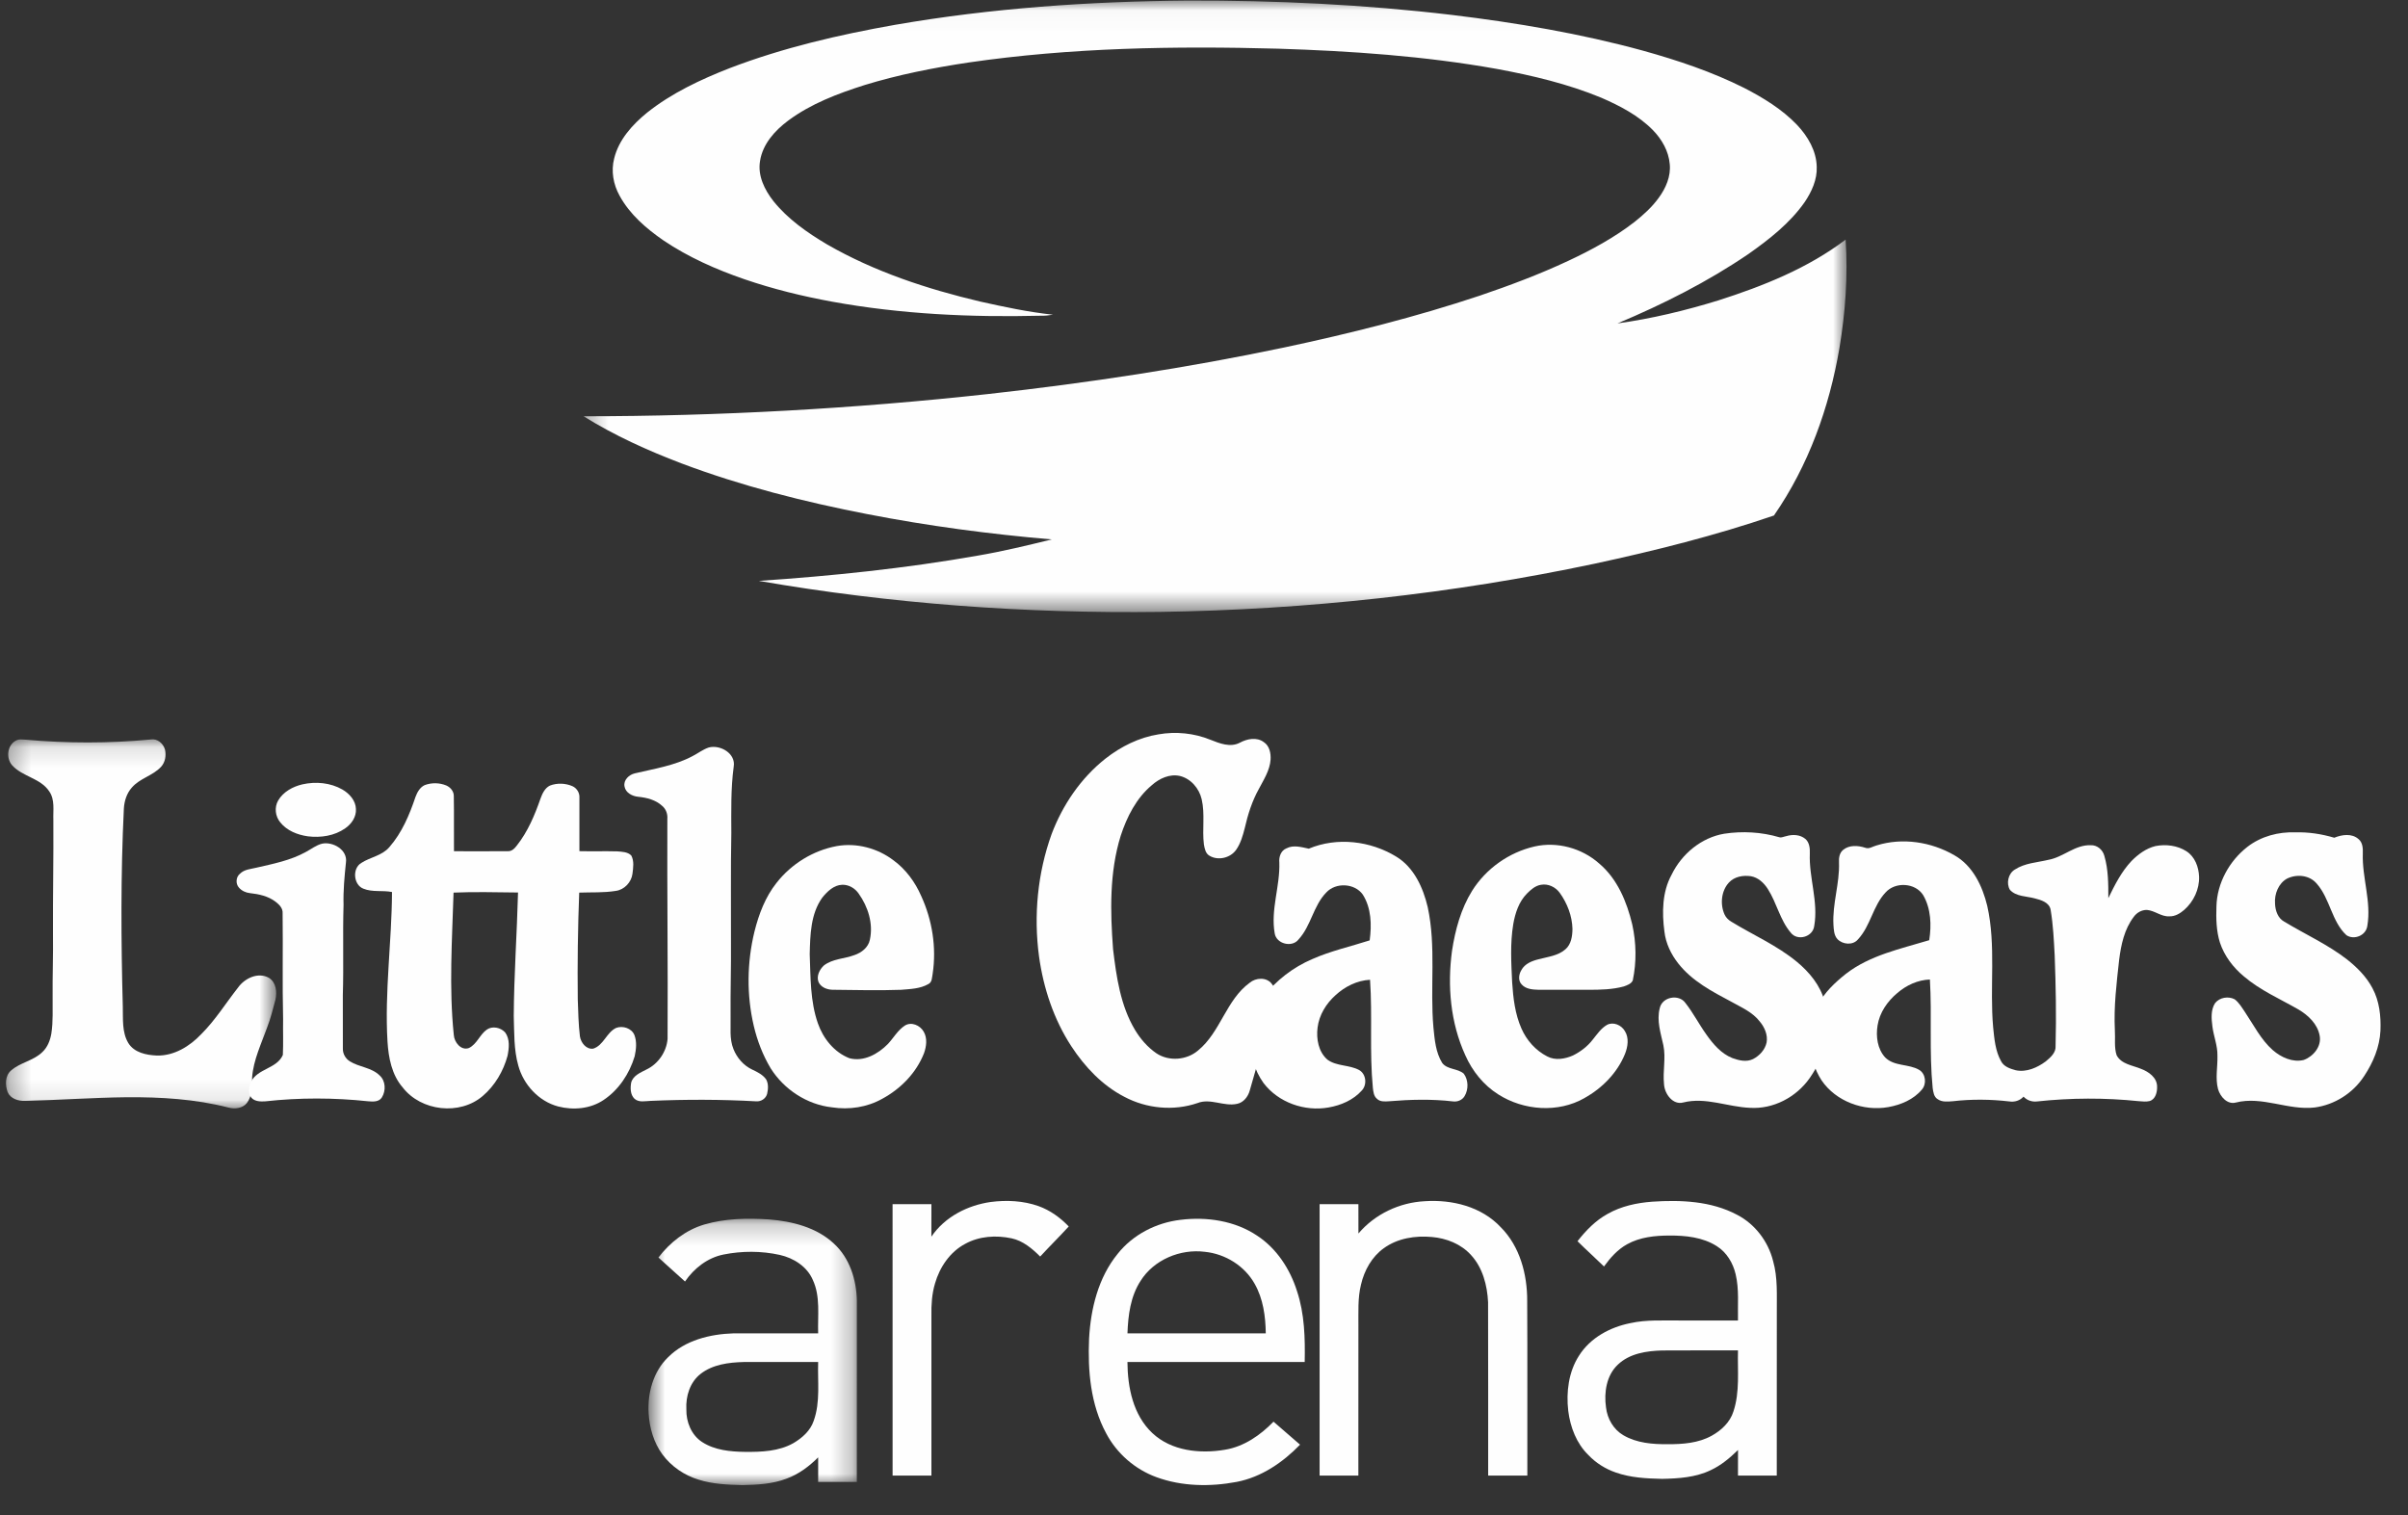 <?xml version="1.0" encoding="UTF-8"?>
<svg width="116px" height="73px" viewBox="0 0 116 73" version="1.1" xmlns="http://www.w3.org/2000/svg" xmlns:xlink="http://www.w3.org/1999/xlink">
    <rect x="0" y="0" width="116" height="73" fill="#333333" stroke="none"/>
    <title>4AF11C28-FEBB-4D53-9E08-E8B3359C1FFC</title>
    <defs>
        <polygon id="path-1" points="0.313 0.027 61.149 0.027 61.149 29.489 0.313 29.489"></polygon>
        <polygon id="path-3" points="0.703 0.216 10.743 0.216 10.743 13.046 0.703 13.046"></polygon>
        <polygon id="path-5" points="0.289 0.124 13.304 0.124 13.304 17.902 0.289 17.902"></polygon>
    </defs>
    <g id="v03" stroke="none" stroke-width="1" fill="none" fill-rule="evenodd">
        <g id="Clients-//-Selected---Athletics" transform="translate(-343, -761)">
            <g id="Athletics-Logos" transform="translate(139, 392)">
                <g id="Row-3" transform="translate(17, 358)">
                    <g id="Little-Caesars-Arena" transform="translate(187, 11)">
                        <g id="Group-128" transform="translate(27.802, 0)">
                            <g id="Group-122">
                                <mask id="mask-2" fill="white">
                                    <use xlink:href="#path-1"></use>
                                </mask>
                                <g id="Clip-121"></g>
                                <path d="M15.321,1.195 C19.97,0.389 24.697,0.067 29.414,0.027 C33.663,0.016 37.916,0.218 42.137,0.719 C45.24,1.094 48.331,1.615 51.346,2.441 C53.014,2.905 54.665,3.457 56.213,4.233 C57.14,4.71 58.047,5.264 58.77,6.02 C59.288,6.569 59.699,7.27 59.715,8.038 C59.74,8.652 59.472,9.234 59.136,9.735 C58.425,10.75 57.432,11.528 56.424,12.238 C54.454,13.579 52.313,14.658 50.116,15.581 C51.766,15.352 53.391,14.961 54.98,14.471 C57.141,13.78 59.292,12.919 61.107,11.544 C61.222,13.29 61.095,15.046 60.808,16.772 C60.321,19.63 59.318,22.433 57.654,24.835 C54.831,25.801 51.93,26.529 49.012,27.157 C42.141,28.612 35.122,29.374 28.098,29.479 C21.623,29.563 15.133,29.095 8.753,27.985 C12.286,27.747 15.817,27.382 19.305,26.767 C20.504,26.563 21.687,26.276 22.867,25.987 C19.881,25.734 16.906,25.338 13.966,24.766 C10.93,24.176 7.92,23.415 5.026,22.324 C3.395,21.702 1.793,20.98 0.313,20.055 C6.83,20.052 13.349,19.692 19.826,18.98 C24.605,18.448 29.364,17.729 34.067,16.739 C37.244,16.064 40.4,15.271 43.481,14.244 C44.925,13.754 46.354,13.217 47.736,12.571 C48.858,12.046 49.958,11.451 50.938,10.692 C51.369,10.348 51.783,9.976 52.106,9.527 C52.448,9.061 52.695,8.489 52.634,7.901 C52.58,7.28 52.256,6.713 51.824,6.27 C51.13,5.563 50.233,5.097 49.33,4.705 C47.719,4.04 46.014,3.637 44.303,3.32 C40.824,2.698 37.289,2.458 33.76,2.345 C28.783,2.21 23.778,2.293 18.843,3.013 C17.155,3.268 15.475,3.598 13.843,4.099 C12.556,4.508 11.267,4.995 10.177,5.803 C9.528,6.283 8.937,6.94 8.811,7.757 C8.691,8.461 9.029,9.146 9.455,9.688 C10.151,10.557 11.084,11.208 12.039,11.774 C14.32,13.089 16.852,13.922 19.411,14.527 C20.571,14.786 21.739,15.035 22.923,15.161 C22.719,15.196 22.512,15.217 22.306,15.211 C18.955,15.292 15.587,15.135 12.286,14.534 C10.854,14.272 9.437,13.925 8.061,13.453 C6.693,12.983 5.359,12.391 4.159,11.583 C3.328,11.009 2.533,10.324 2.046,9.43 C1.744,8.889 1.627,8.24 1.784,7.636 C2.005,6.728 2.663,6.002 3.375,5.423 C4.56,4.481 5.948,3.831 7.354,3.281 C9.922,2.298 12.614,1.673 15.321,1.195" id="Fill-120" fill="#FEFEFE" mask="url(#mask-2)"></path>
                            </g>
                            <g id="Group-125" transform="translate(2.732, 58.5)">
                                <mask id="mask-4" fill="white">
                                    <use xlink:href="#path-3"></use>
                                </mask>
                                <g id="Clip-124"></g>
                                <path d="M3.22,7.685 C2.701,8.086 2.495,8.767 2.53,9.398 C2.516,10.001 2.769,10.635 3.292,10.974 C3.899,11.366 4.651,11.438 5.359,11.446 C6.149,11.453 6.987,11.422 7.691,11.022 C8.112,10.774 8.506,10.424 8.664,9.951 C8.992,9.041 8.847,8.06 8.879,7.115 C7.682,7.117 6.486,7.112 5.29,7.117 C4.572,7.136 3.803,7.232 3.22,7.685 M3.389,0.494 C4.393,0.198 5.46,0.182 6.498,0.247 C7.621,0.334 8.8,0.627 9.639,1.413 C10.397,2.108 10.724,3.152 10.743,4.153 C10.741,7.066 10.742,9.979 10.742,12.894 C10.12,12.894 9.5,12.893 8.879,12.895 C8.88,12.499 8.878,12.105 8.879,11.71 C8.444,12.146 7.936,12.527 7.349,12.738 C6.674,12.996 5.941,13.032 5.226,13.047 C4.519,13.029 3.801,13 3.122,12.785 C2.428,12.576 1.802,12.145 1.374,11.565 C0.956,10.996 0.757,10.294 0.712,9.599 C0.651,8.624 0.928,7.584 1.65,6.886 C2.468,6.066 3.67,5.772 4.802,5.736 C6.161,5.733 7.52,5.734 8.879,5.736 C8.85,4.878 8.997,3.97 8.623,3.165 C8.348,2.519 7.701,2.107 7.029,1.957 C6.142,1.761 5.208,1.761 4.319,1.939 C3.547,2.093 2.9,2.604 2.465,3.238 C2.034,2.857 1.614,2.464 1.185,2.083 C1.741,1.355 2.496,0.759 3.389,0.494" id="Fill-123" fill="#FEFEFE" mask="url(#mask-4)"></path>
                            </g>
                            <path d="M27.142,61.709 C26.656,62.459 26.542,63.364 26.511,64.236 C28.732,64.235 30.953,64.233 33.174,64.237 C33.162,63.417 33.051,62.573 32.638,61.849 C32.157,60.987 31.227,60.408 30.241,60.308 C29.054,60.156 27.78,60.692 27.142,61.709 M29.066,58.767 C30.331,58.61 31.689,58.81 32.759,59.531 C33.703,60.15 34.344,61.142 34.677,62.198 C35.045,63.298 35.071,64.469 35.049,65.616 C32.203,65.614 29.356,65.616 26.51,65.615 C26.518,66.833 26.778,68.165 27.708,69.039 C28.625,69.903 30.001,70.048 31.201,69.844 C32.121,69.696 32.913,69.143 33.547,68.491 C33.974,68.859 34.398,69.23 34.825,69.599 C33.998,70.453 32.966,71.162 31.774,71.392 C30.496,71.633 29.135,71.614 27.906,71.164 C26.871,70.786 25.994,70.02 25.486,69.054 C24.733,67.665 24.595,66.043 24.662,64.493 C24.74,63.049 25.103,61.554 26.038,60.406 C26.768,59.483 27.894,58.903 29.066,58.767" id="Fill-126" fill="#FEFEFE"></path>
                        </g>
                        <g id="Group-135" transform="translate(42.967, 57.632)" fill="#FEFEFE">
                            <path d="M1.9,1.946 C2.552,0.985 3.651,0.433 4.759,0.275 C5.528,0.177 6.328,0.213 7.065,0.475 C7.618,0.674 8.109,1.027 8.517,1.455 C8.067,1.947 7.592,2.414 7.141,2.904 C6.752,2.515 6.31,2.145 5.767,2.027 C5.021,1.868 4.207,1.917 3.527,2.293 C2.805,2.675 2.303,3.407 2.076,4.197 C1.925,4.699 1.892,5.23 1.902,5.753 L1.902,13.455 C1.278,13.455 0.655,13.455 0.032,13.456 C0.032,9.098 0.033,4.739 0.031,0.381 C0.655,0.381 1.278,0.381 1.902,0.381 C1.902,0.903 1.904,1.424 1.9,1.946" id="Fill-129"></path>
                            <path d="M22.472,1.794 C23.272,0.851 24.46,0.298 25.671,0.238 C26.98,0.151 28.4,0.493 29.332,1.495 C30.247,2.411 30.609,3.76 30.602,5.044 C30.619,7.847 30.604,10.652 30.609,13.456 C29.98,13.453 29.352,13.455 28.722,13.455 C28.72,10.672 28.727,7.889 28.718,5.106 C28.679,4.29 28.457,3.438 27.897,2.832 C27.413,2.296 26.71,2.022 26.013,1.962 C25.215,1.889 24.363,2.018 23.695,2.502 C23.123,2.91 22.756,3.565 22.597,4.252 C22.433,4.905 22.477,5.583 22.471,6.25 C22.47,8.652 22.474,11.055 22.469,13.456 C21.847,13.453 21.224,13.454 20.602,13.456 L20.602,0.381 C21.225,0.38 21.848,0.381 22.471,0.381 C22.473,0.851 22.47,1.323 22.472,1.794" id="Fill-131"></path>
                            <path d="M34.969,8.112 C34.422,8.623 34.295,9.45 34.399,10.171 C34.46,10.718 34.764,11.241 35.237,11.514 C35.882,11.892 36.65,11.951 37.378,11.944 C38.095,11.947 38.845,11.893 39.488,11.537 C39.949,11.282 40.372,10.894 40.537,10.368 C40.853,9.422 40.73,8.406 40.756,7.425 C39.538,7.427 38.319,7.42 37.102,7.429 C36.356,7.451 35.538,7.568 34.969,8.112 M34.476,0.849 C35.13,0.477 35.879,0.317 36.622,0.261 C38.001,0.17 39.463,0.226 40.715,0.893 C41.569,1.335 42.21,2.167 42.447,3.117 C42.68,3.926 42.62,4.777 42.627,5.61 C42.625,8.224 42.628,10.84 42.625,13.456 C42.002,13.454 41.378,13.456 40.756,13.456 C40.757,13.044 40.754,12.633 40.758,12.223 C40.365,12.608 39.939,12.966 39.441,13.196 C38.711,13.547 37.893,13.598 37.101,13.614 C36.348,13.597 35.582,13.561 34.864,13.306 C34.371,13.135 33.914,12.851 33.55,12.466 C32.981,11.914 32.678,11.127 32.58,10.341 C32.475,9.434 32.595,8.464 33.092,7.689 C33.639,6.813 34.602,6.303 35.575,6.111 C36.349,5.938 37.145,5.992 37.932,5.984 C38.873,5.984 39.814,5.984 40.756,5.985 C40.738,5.243 40.817,4.486 40.644,3.757 C40.517,3.212 40.208,2.698 39.736,2.403 C39.056,1.97 38.231,1.888 37.45,1.892 C36.757,1.894 36.036,1.967 35.418,2.31 C34.961,2.561 34.607,2.96 34.302,3.382 C33.882,2.971 33.443,2.581 33.026,2.165 C33.431,1.646 33.899,1.165 34.476,0.849" id="Fill-133"></path>
                        </g>
                        <g id="Group-141" transform="translate(0, 34.579)">
                            <path d="M55.804,0.8 C56.643,0.652 57.519,0.739 58.309,1.06 C58.753,1.236 59.269,1.444 59.73,1.2 C60.078,1.012 60.547,0.919 60.885,1.177 C61.157,1.356 61.227,1.714 61.207,2.02 C61.169,2.537 60.878,2.981 60.643,3.429 C60.314,4.019 60.109,4.67 59.96,5.329 C59.868,5.684 59.765,6.05 59.553,6.355 C59.277,6.753 58.686,6.898 58.267,6.649 C58.072,6.54 58.031,6.302 57.995,6.102 C57.906,5.38 58.055,4.64 57.888,3.925 C57.767,3.403 57.367,2.933 56.839,2.804 C56.346,2.694 55.85,2.924 55.487,3.248 C54.738,3.872 54.285,4.775 53.986,5.689 C53.44,7.452 53.483,9.327 53.619,11.148 C53.78,12.483 53.976,13.87 54.678,15.042 C54.941,15.479 55.284,15.872 55.704,16.163 C56.308,16.567 57.169,16.499 57.718,16.026 C58.798,15.142 59.063,13.596 60.202,12.766 C60.493,12.522 60.998,12.487 61.252,12.803 C61.509,13.107 61.535,13.544 61.475,13.924 C61.411,14.393 61.157,14.803 61.013,15.248 C60.714,16.143 60.464,17.052 60.204,17.959 C60.123,18.254 59.905,18.538 59.593,18.6 C58.956,18.741 58.31,18.315 57.685,18.563 C56.535,18.956 55.232,18.83 54.162,18.26 C53.103,17.715 52.26,16.821 51.612,15.831 C50.766,14.537 50.267,13.035 50.054,11.506 C49.786,9.529 49.983,7.485 50.658,5.607 C51.19,4.196 52.071,2.903 53.255,1.967 C53.997,1.386 54.87,0.949 55.804,0.8" id="Fill-136" fill="#FEFEFE"></path>
                            <g id="Group-140" transform="translate(0, 0.915)">
                                <mask id="mask-6" fill="white">
                                    <use xlink:href="#path-5"></use>
                                </mask>
                                <g id="Clip-139"></g>
                                <path d="M0.815,0.162 C0.936,0.111 1.072,0.133 1.198,0.139 C3.219,0.32 5.254,0.324 7.273,0.131 C7.584,0.08 7.868,0.329 7.947,0.618 C8.012,0.901 7.962,1.225 7.761,1.445 C7.365,1.879 6.733,2 6.349,2.45 C6.104,2.726 5.989,3.094 5.967,3.458 C5.812,6.641 5.831,9.829 5.916,13.016 C5.931,13.596 5.87,14.227 6.176,14.747 C6.458,15.217 7.046,15.338 7.553,15.358 C8.38,15.38 9.135,14.918 9.689,14.333 C10.367,13.66 10.872,12.841 11.46,12.093 C11.779,11.637 12.431,11.322 12.955,11.615 C13.308,11.832 13.352,12.309 13.266,12.679 C13.146,13.121 13.038,13.567 12.872,13.995 C12.591,14.786 12.209,15.562 12.145,16.411 C12.146,16.831 12.159,17.297 11.89,17.649 C11.679,17.908 11.305,17.945 11.001,17.863 C9.406,17.454 7.749,17.355 6.106,17.367 C4.473,17.385 2.84,17.505 1.205,17.542 C0.883,17.556 0.507,17.441 0.369,17.12 C0.246,16.783 0.238,16.337 0.529,16.082 C0.975,15.685 1.624,15.611 2.05,15.182 C2.292,14.952 2.417,14.627 2.473,14.303 C2.564,13.717 2.529,13.124 2.535,12.534 C2.526,11.516 2.566,10.498 2.552,9.481 C2.543,7.657 2.583,5.833 2.57,4.009 C2.552,3.545 2.655,3.034 2.37,2.628 C1.948,1.991 1.082,1.927 0.586,1.376 C0.267,1.015 0.353,0.358 0.815,0.162" id="Fill-138" fill="#FEFEFE" mask="url(#mask-6)"></path>
                            </g>
                        </g>
                        <g id="Group-158" transform="translate(11.374, 35.86)" fill="#FEFEFE">
                            <path d="M22.77,0.151 C23.325,0.005 24.083,0.44 23.97,1.079 C23.828,2.138 23.853,3.207 23.856,4.273 C23.821,6.038 23.846,7.803 23.839,9.569 C23.849,10.745 23.809,11.921 23.821,13.097 C23.838,13.625 23.754,14.177 23.959,14.681 C24.127,15.105 24.448,15.475 24.865,15.67 C25.113,15.787 25.378,15.915 25.538,16.149 C25.649,16.355 25.633,16.608 25.582,16.83 C25.526,17.063 25.287,17.218 25.052,17.198 C23.361,17.103 21.665,17.102 19.972,17.176 C19.712,17.183 19.405,17.267 19.19,17.073 C18.986,16.875 18.986,16.555 19.032,16.294 C19.124,15.956 19.481,15.812 19.763,15.667 C20.329,15.401 20.734,14.815 20.785,14.191 C20.806,10.656 20.759,7.121 20.774,3.586 C20.793,3.354 20.707,3.115 20.525,2.965 C20.214,2.674 19.786,2.568 19.374,2.526 C19.087,2.501 18.76,2.335 18.71,2.025 C18.653,1.715 18.931,1.46 19.209,1.397 C20.147,1.174 21.122,1.027 21.983,0.569 C22.248,0.435 22.486,0.244 22.77,0.151" id="Fill-142"></path>
                            <path d="M3.201,1.926 C3.842,1.783 4.546,1.847 5.122,2.177 C5.458,2.373 5.762,2.708 5.772,3.116 C5.796,3.495 5.558,3.837 5.258,4.044 C4.74,4.41 4.073,4.508 3.454,4.431 C2.957,4.36 2.448,4.161 2.127,3.758 C1.886,3.47 1.835,3.033 2.026,2.705 C2.273,2.282 2.737,2.033 3.201,1.926" id="Fill-144"></path>
                            <path d="M9.082,1.965 C9.417,1.838 9.802,1.845 10.133,1.985 C10.331,2.075 10.494,2.27 10.487,2.498 C10.503,3.381 10.487,4.266 10.495,5.149 C11.355,5.149 12.214,5.156 13.074,5.147 C13.276,5.166 13.419,5.014 13.529,4.867 C14.055,4.2 14.387,3.406 14.665,2.609 C14.754,2.368 14.874,2.103 15.119,1.986 C15.465,1.853 15.866,1.868 16.206,2.017 C16.415,2.113 16.553,2.338 16.538,2.569 C16.54,3.428 16.538,4.288 16.538,5.146 C17.145,5.16 17.751,5.14 18.357,5.156 C18.588,5.175 18.857,5.177 19.033,5.351 C19.183,5.619 19.129,5.944 19.094,6.235 C19.041,6.645 18.701,7.007 18.289,7.06 C17.707,7.155 17.114,7.121 16.528,7.143 C16.462,8.857 16.439,10.571 16.459,12.286 C16.48,12.881 16.491,13.478 16.562,14.068 C16.608,14.373 16.868,14.708 17.204,14.66 C17.704,14.5 17.841,13.885 18.302,13.663 C18.624,13.539 19.054,13.674 19.189,14.008 C19.312,14.334 19.272,14.695 19.2,15.028 C18.948,15.866 18.435,16.644 17.703,17.133 C17.066,17.563 16.24,17.634 15.509,17.444 C14.578,17.195 13.844,16.397 13.594,15.476 C13.374,14.701 13.402,13.888 13.375,13.092 C13.387,11.106 13.529,9.123 13.581,7.138 C12.545,7.13 11.51,7.096 10.475,7.143 C10.405,9.425 10.251,11.716 10.486,13.994 C10.505,14.347 10.833,14.77 11.217,14.629 C11.606,14.44 11.738,13.977 12.084,13.738 C12.356,13.554 12.75,13.645 12.962,13.88 C13.198,14.206 13.15,14.639 13.074,15.012 C12.872,15.749 12.466,16.441 11.883,16.939 C10.78,17.89 8.91,17.678 8.024,16.527 C7.498,15.922 7.342,15.098 7.293,14.321 C7.15,11.916 7.499,9.52 7.51,7.115 C7.055,7.022 6.569,7.133 6.13,6.953 C5.65,6.768 5.586,5.968 6.037,5.71 C6.469,5.43 7.035,5.363 7.381,4.953 C7.988,4.261 8.351,3.396 8.642,2.531 C8.726,2.306 8.856,2.071 9.082,1.965" id="Fill-146"></path>
                            <path d="M51.674,5.026 C53.034,4.455 54.644,4.648 55.89,5.411 C56.741,5.927 57.182,6.904 57.403,7.841 C57.817,9.751 57.506,11.716 57.679,13.647 C57.737,14.229 57.787,14.842 58.102,15.351 C58.356,15.68 58.848,15.604 59.142,15.868 C59.367,16.175 59.373,16.624 59.178,16.949 C59.065,17.14 58.834,17.232 58.619,17.202 C57.596,17.082 56.563,17.11 55.538,17.195 C55.34,17.209 55.108,17.227 54.957,17.074 C54.802,16.947 54.784,16.736 54.761,16.554 C54.593,14.821 54.744,13.077 54.625,11.342 C54.002,11.374 53.417,11.666 52.962,12.085 C52.512,12.487 52.174,13.034 52.098,13.641 C52.027,14.185 52.139,14.822 52.576,15.193 C53.022,15.518 53.623,15.432 54.099,15.69 C54.438,15.878 54.491,16.398 54.23,16.674 C53.822,17.134 53.228,17.389 52.631,17.493 C51.478,17.701 50.204,17.258 49.49,16.311 C48.627,15.103 48.65,13.358 49.501,12.148 C50.111,11.36 50.925,10.737 51.841,10.346 C52.73,9.951 53.685,9.741 54.607,9.444 C54.707,8.7 54.689,7.89 54.275,7.237 C53.881,6.683 52.97,6.642 52.514,7.139 C51.89,7.779 51.784,8.747 51.179,9.401 C50.868,9.804 50.111,9.615 50.032,9.107 C49.829,7.962 50.293,6.841 50.255,5.698 C50.227,5.427 50.326,5.118 50.597,5.011 C50.94,4.832 51.321,4.954 51.674,5.026" id="Fill-148"></path>
                            <path d="M79.026,4.87 C80.266,4.481 81.657,4.696 82.773,5.343 C83.658,5.841 84.126,6.826 84.356,7.778 C84.791,9.704 84.467,11.687 84.642,13.635 C84.699,14.186 84.744,14.763 85.02,15.259 C85.152,15.528 85.462,15.628 85.731,15.701 C86.246,15.809 86.769,15.576 87.176,15.274 C87.402,15.084 87.676,14.854 87.649,14.526 C87.688,13.074 87.66,11.624 87.606,10.172 C87.567,9.438 87.533,8.699 87.411,7.972 C87.349,7.611 86.943,7.497 86.641,7.42 C86.24,7.311 85.754,7.339 85.452,7.012 C85.261,6.698 85.367,6.222 85.687,6.032 C86.169,5.716 86.76,5.694 87.304,5.563 C88.021,5.437 88.588,4.828 89.344,4.86 C89.652,4.845 89.922,5.079 89.998,5.372 C90.192,6.032 90.191,6.728 90.19,7.409 C90.497,6.778 90.818,6.137 91.304,5.622 C91.625,5.296 92.011,5.01 92.462,4.9 C92.964,4.803 93.516,4.871 93.952,5.15 C94.359,5.41 94.544,5.907 94.561,6.373 C94.583,6.978 94.299,7.574 93.849,7.972 C93.651,8.144 93.408,8.293 93.138,8.285 C92.743,8.313 92.432,8.008 92.048,7.977 C91.798,7.972 91.558,8.109 91.415,8.31 C90.962,8.903 90.802,9.655 90.711,10.38 C90.587,11.507 90.447,12.64 90.505,13.776 C90.533,14.174 90.462,14.591 90.59,14.978 C90.82,15.414 91.36,15.462 91.77,15.635 C92.136,15.772 92.54,16.057 92.539,16.493 C92.547,16.755 92.466,17.096 92.182,17.184 C92.007,17.227 91.826,17.204 91.651,17.19 C90.028,17.022 88.387,17.029 86.764,17.203 C86.519,17.235 86.274,17.152 86.105,16.972 C85.932,17.165 85.671,17.243 85.418,17.203 C84.516,17.098 83.603,17.089 82.701,17.193 C82.456,17.212 82.183,17.244 81.971,17.096 C81.784,16.986 81.757,16.748 81.728,16.555 C81.556,14.817 81.698,13.069 81.595,11.329 C81.015,11.349 80.462,11.603 80.027,11.979 C79.55,12.377 79.171,12.921 79.073,13.544 C78.988,14.072 79.065,14.675 79.439,15.082 C79.875,15.524 80.568,15.385 81.075,15.681 C81.395,15.866 81.447,16.358 81.21,16.63 C80.81,17.112 80.196,17.367 79.592,17.476 C78.396,17.689 77.066,17.204 76.374,16.184 C75.686,15.116 75.637,13.689 76.205,12.559 C76.512,11.947 77.027,11.471 77.554,11.051 C78.718,10.154 80.186,9.852 81.562,9.435 C81.676,8.707 81.648,7.917 81.271,7.265 C80.892,6.664 79.931,6.611 79.462,7.132 C78.848,7.78 78.739,8.745 78.13,9.396 C77.883,9.695 77.387,9.646 77.136,9.379 C76.971,9.192 76.964,8.925 76.948,8.69 C76.892,7.679 77.252,6.701 77.216,5.692 C77.202,5.473 77.237,5.228 77.417,5.083 C77.713,4.841 78.132,4.87 78.475,4.98 C78.667,5.06 78.844,4.913 79.026,4.87" id="Fill-150"></path>
                            <path d="M4.151,4.783 C4.679,4.68 5.381,5.089 5.291,5.692 C5.221,6.369 5.156,7.049 5.176,7.731 C5.131,9.18 5.186,10.631 5.141,12.08 C5.143,12.941 5.139,13.803 5.143,14.665 C5.138,14.909 5.273,15.146 5.482,15.273 C5.932,15.554 6.52,15.563 6.911,15.949 C7.209,16.212 7.223,16.692 7.019,17.014 C6.881,17.232 6.59,17.217 6.366,17.196 C4.719,17.021 3.054,17.016 1.409,17.198 C1.182,17.213 0.91,17.21 0.743,17.032 C0.562,16.819 0.607,16.504 0.715,16.268 C1.024,15.613 1.965,15.633 2.252,14.963 C2.279,14.389 2.254,13.811 2.264,13.237 C2.223,11.539 2.263,9.842 2.24,8.145 C2.261,7.901 2.079,7.718 1.902,7.583 C1.548,7.311 1.098,7.215 0.664,7.167 C0.466,7.146 0.274,7.058 0.141,6.907 C-0.033,6.721 -0.013,6.388 0.19,6.23 C0.397,6.022 0.703,6.009 0.973,5.943 C1.783,5.757 2.616,5.594 3.352,5.189 C3.617,5.051 3.855,4.852 4.151,4.783" id="Fill-152"></path>
                            <path d="M28.936,4.901 C29.89,4.732 30.903,5.003 31.672,5.59 C32.263,6.024 32.711,6.635 33.002,7.304 C33.536,8.467 33.745,9.781 33.555,11.05 C33.519,11.226 33.535,11.463 33.343,11.551 C32.948,11.778 32.475,11.787 32.033,11.825 C30.929,11.865 29.823,11.833 28.718,11.823 C28.458,11.814 28.171,11.702 28.057,11.451 C27.947,11.168 28.103,10.852 28.31,10.657 C28.733,10.325 29.299,10.336 29.787,10.152 C30.127,10.039 30.456,9.783 30.53,9.413 C30.701,8.638 30.442,7.824 29.992,7.192 C29.815,6.932 29.513,6.755 29.197,6.765 C28.79,6.778 28.477,7.09 28.236,7.386 C27.675,8.17 27.656,9.181 27.632,10.108 C27.676,11.226 27.652,12.377 28.028,13.446 C28.283,14.175 28.815,14.837 29.544,15.121 C30.235,15.305 30.929,14.915 31.401,14.433 C31.673,14.141 31.873,13.772 32.212,13.551 C32.528,13.349 32.948,13.535 33.122,13.84 C33.307,14.155 33.256,14.552 33.137,14.883 C32.765,15.83 32.014,16.595 31.129,17.074 C30.397,17.486 29.533,17.614 28.709,17.488 C27.502,17.357 26.393,16.628 25.748,15.602 C25.373,14.972 25.106,14.28 24.938,13.566 C24.588,12.076 24.609,10.505 24.971,9.019 C25.18,8.184 25.492,7.354 26.034,6.673 C26.747,5.76 27.796,5.112 28.936,4.901" id="Fill-154"></path>
                            <path d="M62.546,4.921 C63.636,4.672 64.825,4.998 65.661,5.739 C66.538,6.477 66.996,7.585 67.256,8.677 C67.451,9.56 67.468,10.487 67.281,11.373 C67.207,11.541 67.007,11.606 66.847,11.664 C66.299,11.814 65.724,11.823 65.16,11.825 C64.347,11.823 63.533,11.826 62.721,11.823 C62.446,11.815 62.132,11.79 61.935,11.573 C61.747,11.386 61.788,11.078 61.918,10.87 C62.084,10.565 62.43,10.431 62.748,10.353 C63.189,10.234 63.683,10.188 64.039,9.872 C64.317,9.631 64.371,9.24 64.376,8.893 C64.361,8.269 64.126,7.66 63.765,7.156 C63.564,6.875 63.203,6.701 62.858,6.766 C62.585,6.809 62.369,7.002 62.181,7.191 C61.796,7.581 61.618,8.125 61.525,8.656 C61.369,9.586 61.426,10.533 61.471,11.471 C61.521,12.224 61.609,12.993 61.918,13.69 C62.167,14.258 62.603,14.75 63.159,15.034 C63.545,15.24 64.017,15.159 64.402,14.988 C64.763,14.807 65.097,14.556 65.346,14.233 C65.557,13.975 65.747,13.682 66.043,13.513 C66.344,13.354 66.73,13.524 66.894,13.803 C67.112,14.138 67.044,14.571 66.903,14.923 C66.531,15.832 65.805,16.566 64.956,17.04 C63.683,17.77 62.017,17.642 60.797,16.861 C60.092,16.416 59.552,15.741 59.215,14.981 C58.499,13.417 58.343,11.637 58.574,9.944 C58.728,8.938 59.001,7.927 59.541,7.057 C60.212,5.985 61.318,5.204 62.546,4.921" id="Fill-156"></path>
                        </g>
                        <g id="Group-163" transform="translate(79.615, 39.702)" fill="#FEFEFE">
                            <path d="M3.441,0.464 C4.324,0.33 5.237,0.38 6.097,0.633 C6.209,0.667 6.32,0.599 6.432,0.581 C6.734,0.489 7.096,0.499 7.353,0.713 C7.548,0.879 7.58,1.164 7.569,1.414 C7.523,2.585 7.987,3.734 7.782,4.905 C7.717,5.448 6.962,5.646 6.649,5.228 C6.133,4.625 5.974,3.794 5.549,3.131 C5.359,2.829 5.076,2.57 4.73,2.511 C4.36,2.458 3.941,2.523 3.67,2.818 C3.302,3.217 3.238,3.863 3.463,4.358 C3.531,4.508 3.654,4.623 3.791,4.704 C4.839,5.346 5.976,5.837 6.939,6.629 C7.538,7.124 8.075,7.76 8.285,8.553 C8.412,9.087 8.46,9.65 8.393,10.198 C8.308,10.942 7.98,11.63 7.568,12.229 C6.908,13.172 5.794,13.74 4.686,13.669 C3.613,13.626 2.552,13.141 1.476,13.41 C0.978,13.549 0.568,13.004 0.545,12.519 C0.479,11.898 0.643,11.271 0.514,10.655 C0.388,10.077 0.185,9.472 0.337,8.879 C0.45,8.313 1.27,8.172 1.581,8.624 C1.953,9.095 2.228,9.64 2.578,10.128 C2.909,10.6 3.304,11.062 3.837,11.272 C4.156,11.388 4.521,11.477 4.84,11.317 C5.142,11.159 5.408,10.879 5.487,10.525 C5.553,10.154 5.389,9.789 5.163,9.517 C4.808,9.054 4.272,8.831 3.789,8.559 C2.868,8.069 1.903,7.569 1.23,6.712 C0.887,6.275 0.629,5.749 0.565,5.178 C0.443,4.264 0.457,3.269 0.905,2.449 C1.403,1.419 2.359,0.649 3.441,0.464" id="Fill-159"></path>
                            <path d="M28.652,1.094 C29.313,0.584 30.148,0.367 30.96,0.398 C31.592,0.379 32.224,0.476 32.832,0.657 C33.205,0.507 33.683,0.431 34.011,0.731 C34.202,0.893 34.217,1.171 34.208,1.411 C34.168,2.58 34.625,3.727 34.427,4.896 C34.367,5.375 33.781,5.598 33.418,5.351 C32.71,4.697 32.628,3.594 31.995,2.876 C31.643,2.45 31.025,2.399 30.56,2.625 C30.152,2.848 29.941,3.362 29.98,3.836 C29.992,4.17 30.12,4.535 30.416,4.695 C31.427,5.308 32.509,5.792 33.452,6.523 C33.932,6.906 34.386,7.352 34.679,7.917 C35.008,8.529 35.086,9.255 35.058,9.948 C35.021,10.741 34.704,11.486 34.28,12.128 C33.737,12.969 32.843,13.523 31.894,13.652 C30.612,13.804 29.361,13.088 28.084,13.416 C27.686,13.518 27.344,13.145 27.235,12.77 C27.094,12.243 27.221,11.692 27.205,11.155 C27.215,10.67 27.02,10.219 26.962,9.743 C26.913,9.371 26.88,8.946 27.093,8.622 C27.317,8.346 27.73,8.283 28.032,8.438 C28.242,8.594 28.377,8.832 28.526,9.048 C28.95,9.679 29.301,10.386 29.871,10.889 C30.278,11.241 30.829,11.492 31.359,11.364 C31.804,11.207 32.23,10.726 32.13,10.195 C32.026,9.622 31.572,9.208 31.115,8.935 C30.224,8.422 29.268,8.012 28.473,7.332 C27.966,6.91 27.539,6.356 27.324,5.706 C27.151,5.15 27.136,4.554 27.157,3.974 C27.181,2.834 27.794,1.756 28.652,1.094" id="Fill-161"></path>
                        </g>
                    </g>
                </g>
            </g>
        </g>
    </g>
</svg>